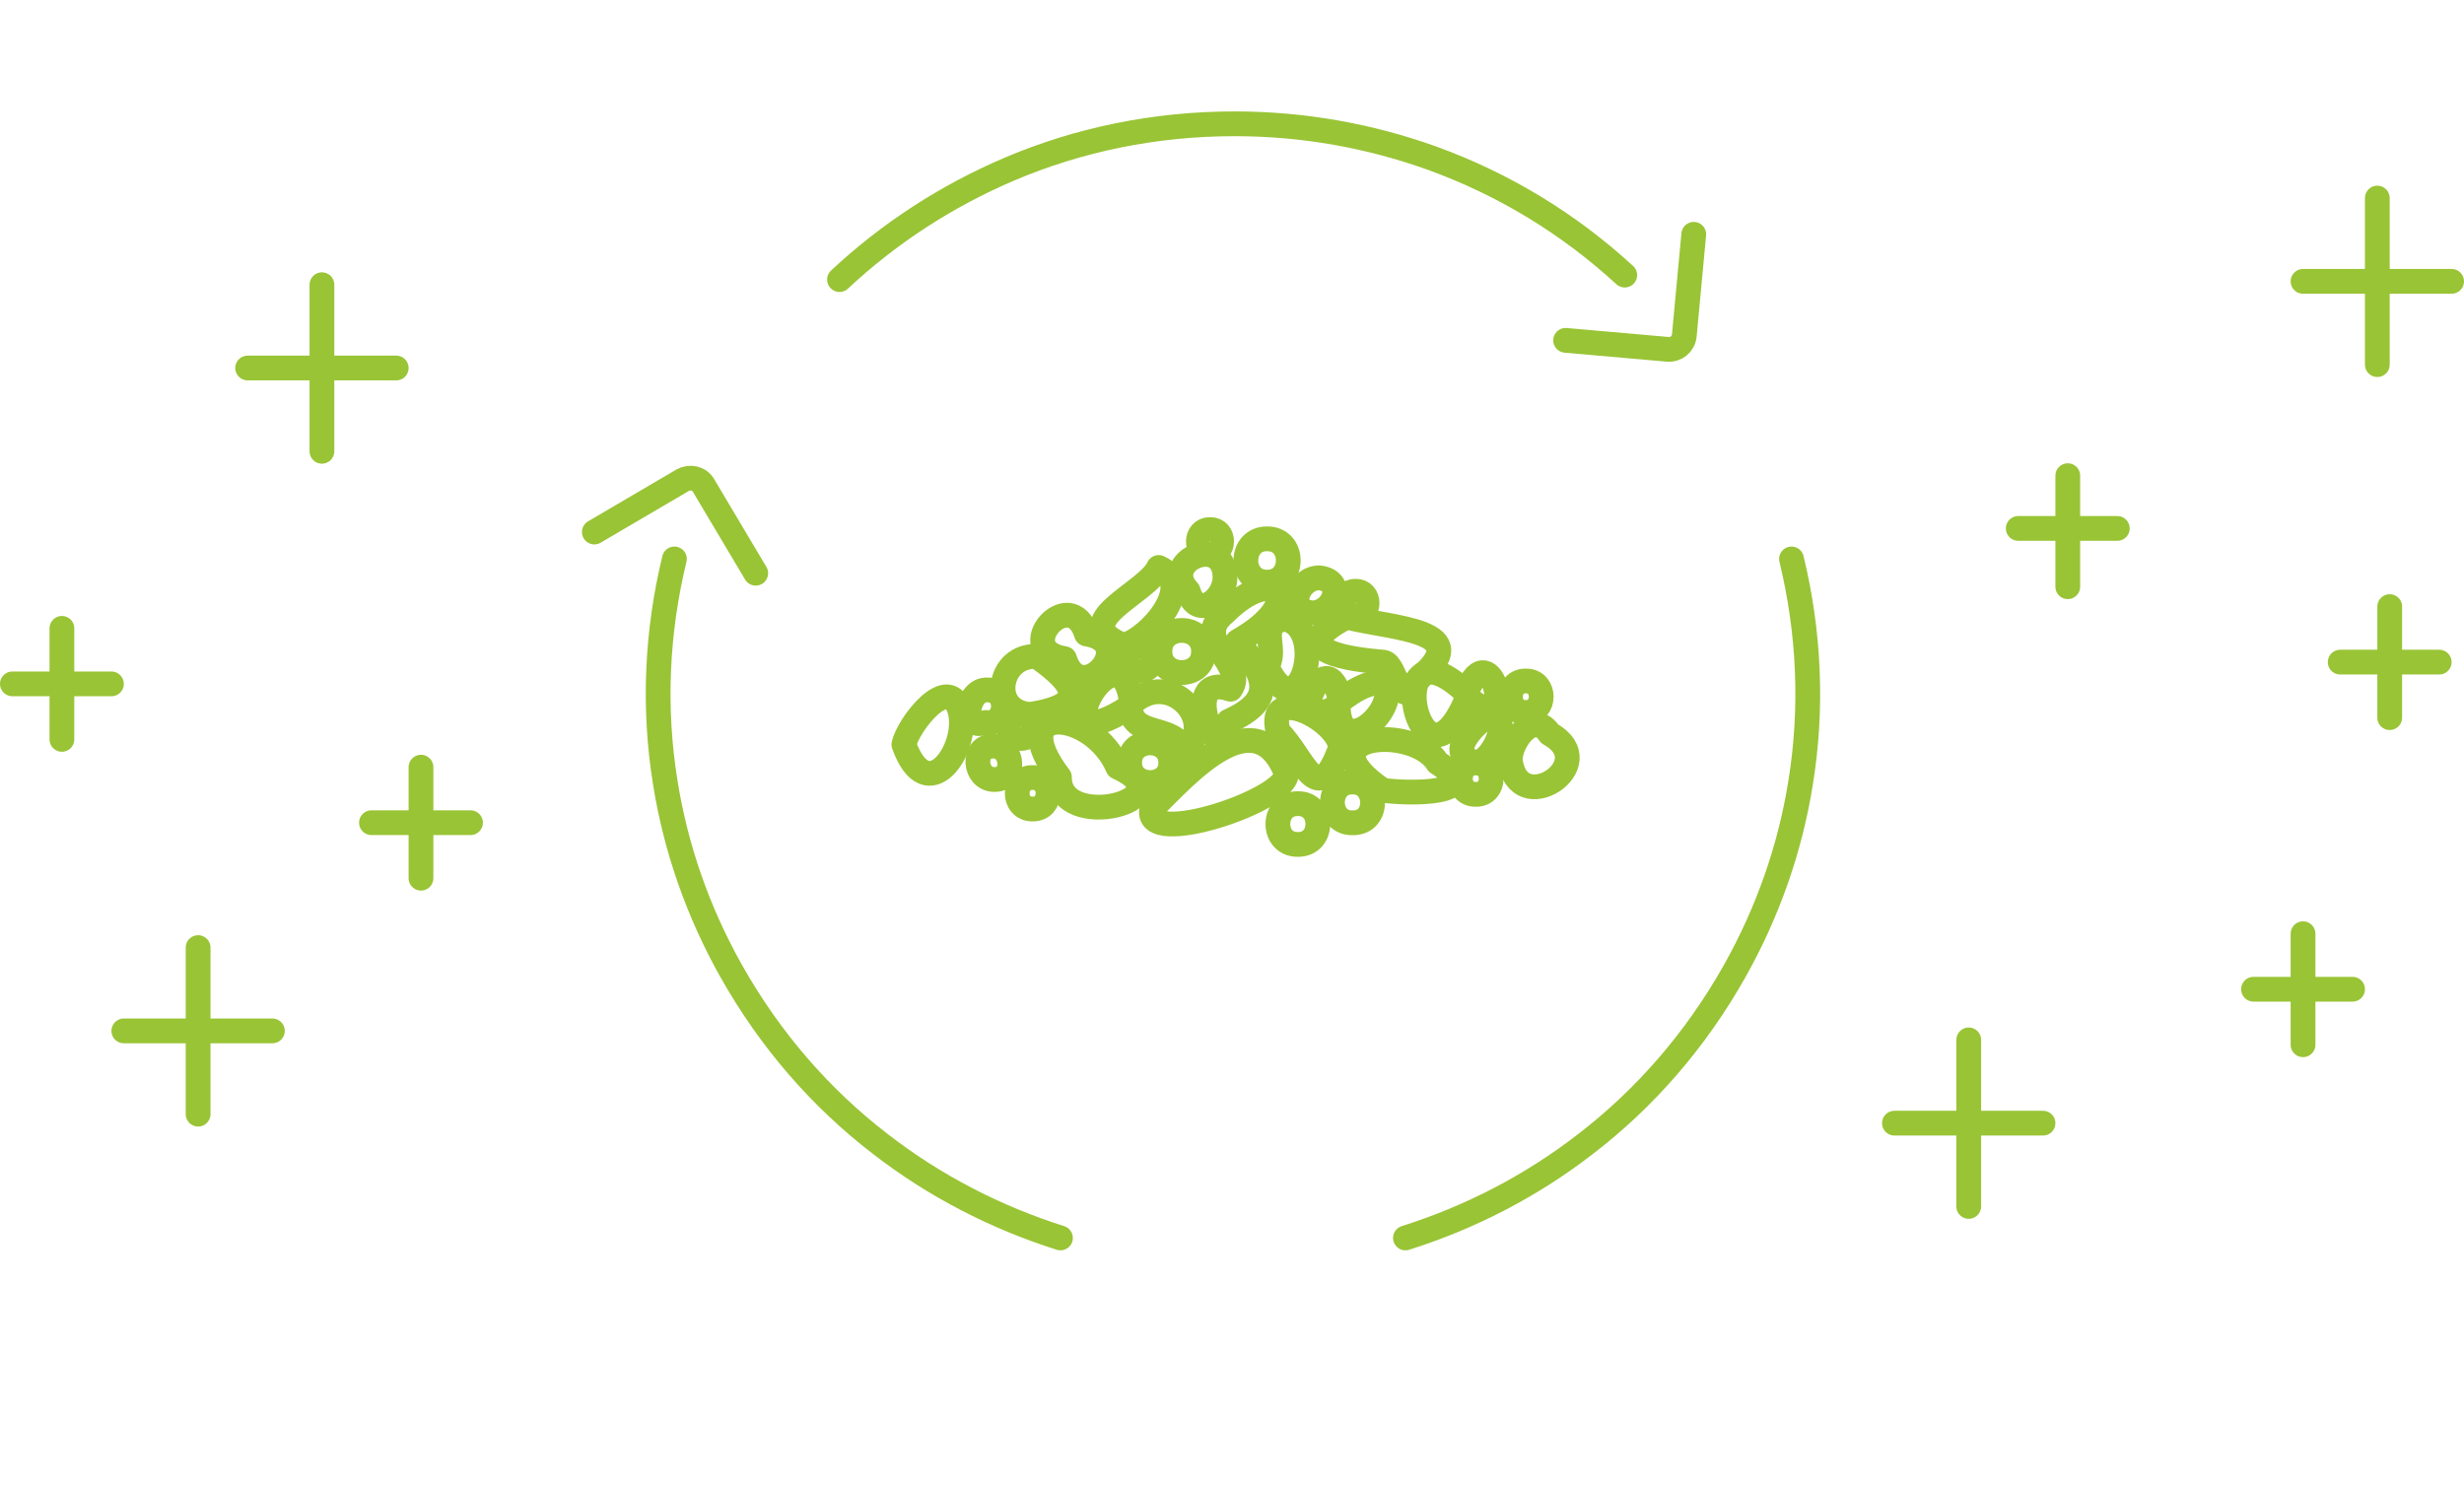 <?xml version="1.0" encoding="UTF-8"?>
<svg xmlns="http://www.w3.org/2000/svg" width="199" height="120" viewBox="0 0 199 120" fill="none">
  <path d="M67.801 22.584C71.781 18.862 76.425 15.831 81.533 13.657C87.105 11.285 93.274 10 99.709 10C105.314 10 110.655 10.988 115.63 12.767C121.468 14.876 126.741 18.104 131.219 22.222" stroke="#99C435" stroke-width="2" stroke-linecap="round" stroke-linejoin="round"></path>
  <path d="M113.508 100C118.715 98.353 123.657 95.816 128.036 92.423C132.845 88.734 136.958 84.023 140.109 78.422C142.829 73.58 144.587 68.441 145.416 63.269C146.411 57.175 146.113 51.014 144.686 45.15" stroke="#99C435" stroke-width="2" stroke-linecap="round" stroke-linejoin="round"></path>
  <path d="M85.646 100C80.439 98.353 75.497 95.816 71.118 92.423C66.309 88.734 62.196 84.023 59.045 78.422C56.325 73.58 54.567 68.441 53.738 63.269C52.743 57.175 53.042 51.014 54.468 45.15" stroke="#99C435" stroke-width="2" stroke-linecap="round" stroke-linejoin="round"></path>
  <path d="M136.793 18.927L136.03 27.097C135.964 27.789 135.367 28.283 134.67 28.217L126.444 27.492" stroke="#99C435" stroke-width="2" stroke-linecap="round" stroke-linejoin="round"></path>
  <path d="M48 42.976L55.131 38.792C55.728 38.463 56.491 38.628 56.823 39.221L61.035 46.303" stroke="#99C435" stroke-width="2" stroke-linecap="round" stroke-linejoin="round"></path>
  <path d="M171 42.685L163 42.685" stroke="#99C435" stroke-width="2" stroke-linecap="round"></path>
  <path d="M16 76.545V90" stroke="#99C435" stroke-width="2" stroke-linecap="round"></path>
  <path d="M192 16V29.454" stroke="#99C435" stroke-width="2" stroke-linecap="round"></path>
  <path d="M34 61.97V70.939" stroke="#99C435" stroke-width="2" stroke-linecap="round"></path>
  <path d="M186 75.424V84.394" stroke="#99C435" stroke-width="2" stroke-linecap="round"></path>
  <path d="M5 50.758V59.727" stroke="#99C435" stroke-width="2" stroke-linecap="round"></path>
  <path d="M167 38.424V47.394" stroke="#99C435" stroke-width="2" stroke-linecap="round"></path>
  <path d="M22 83.273L10 83.273" stroke="#99C435" stroke-width="2" stroke-linecap="round"></path>
  <path d="M198 22.727L186 22.727" stroke="#99C435" stroke-width="2" stroke-linecap="round"></path>
  <path d="M159 84V97.454" stroke="#99C435" stroke-width="2" stroke-linecap="round"></path>
  <path d="M165 90.727L153 90.727" stroke="#99C435" stroke-width="2" stroke-linecap="round"></path>
  <path d="M26 23V36.455" stroke="#99C435" stroke-width="2" stroke-linecap="round"></path>
  <path d="M32 29.727L20 29.727" stroke="#99C435" stroke-width="2" stroke-linecap="round"></path>
  <path d="M38 66.455L30 66.455" stroke="#99C435" stroke-width="2" stroke-linecap="round"></path>
  <path d="M190 79.909L182 79.909" stroke="#99C435" stroke-width="2" stroke-linecap="round"></path>
  <path d="M193 49V57.97" stroke="#99C435" stroke-width="2" stroke-linecap="round"></path>
  <path d="M197 53.485L189 53.485" stroke="#99C435" stroke-width="2" stroke-linecap="round"></path>
  <path d="M9 55.242L1 55.242" stroke="#99C435" stroke-width="2" stroke-linecap="round"></path>
  <path d="M102.333 47.022C104.616 47.051 104.616 43.498 102.333 43.526C100.049 43.498 100.049 47.051 102.333 47.022Z" stroke="#99C435" stroke-width="2" stroke-linecap="round" stroke-linejoin="round"></path>
  <path d="M103.874 62.433C101.373 56.28 95.89 62.506 93.025 65.351C92.284 68.601 104.267 64.528 103.874 62.433Z" stroke="#99C435" stroke-width="2" stroke-linecap="round" stroke-linejoin="round"></path>
  <path d="M90.756 52.135C92.923 51.543 96.602 47.166 93.577 45.838C92.618 47.946 86.001 50.272 90.756 52.135Z" stroke="#99C435" stroke-width="2" stroke-linecap="round" stroke-linejoin="round"></path>
  <path d="M85.971 53.204C87.266 57.292 92.065 51.904 87.746 51.211C86.451 47.123 81.652 52.511 85.971 53.204Z" stroke="#99C435" stroke-width="2" stroke-linecap="round" stroke-linejoin="round"></path>
  <path d="M83.224 57.71C87.849 56.959 87.078 55.399 83.748 53.03C80.592 52.857 79.836 57.522 83.224 57.71Z" stroke="#99C435" stroke-width="2" stroke-linecap="round" stroke-linejoin="round"></path>
  <path d="M97.199 52.626C97.228 50.358 93.651 50.358 93.68 52.626C93.651 54.894 97.228 54.894 97.199 52.626Z" stroke="#99C435" stroke-width="2" stroke-linecap="round" stroke-linejoin="round"></path>
  <path d="M112.004 56.093C111.669 54.143 109.095 55.934 108.252 56.613C107.19 51.225 103.322 59.834 108.077 57.017C108.121 60.989 111.829 58.36 112.018 56.093H112.004Z" stroke="#99C435" stroke-width="2" stroke-linecap="round" stroke-linejoin="round"></path>
  <path d="M109.472 49.679C110.723 49.694 110.723 47.73 109.472 47.758C108.222 47.744 108.222 49.708 109.472 49.679Z" stroke="#99C435" stroke-width="2" stroke-linecap="round" stroke-linejoin="round"></path>
  <path d="M98.9 49.506C96.166 51.731 100.776 53.666 99.38 55.674C94.828 54.099 98.987 63.416 99.235 58.259C103.205 56.483 102.114 54.518 99.962 51.803C105.721 48.553 103.03 45.39 98.9 49.506Z" stroke="#99C435" stroke-width="2" stroke-linecap="round" stroke-linejoin="round"></path>
  <path d="M90.277 61.971C88.226 57.233 80.97 56.742 85.565 62.78C85.507 67.301 96.05 64.585 90.277 61.971Z" stroke="#99C435" stroke-width="2" stroke-linecap="round" stroke-linejoin="round"></path>
  <path d="M116.105 61.61C114.171 58.461 105.067 59.342 111.669 63.834C113.575 64.123 120.235 64.268 116.105 61.61Z" stroke="#99C435" stroke-width="2" stroke-linecap="round" stroke-linejoin="round"></path>
  <path d="M123.23 57.551C124.888 57.58 124.888 54.98 123.23 55.009C121.572 54.98 121.572 57.58 123.23 57.551Z" stroke="#99C435" stroke-width="2" stroke-linecap="round" stroke-linejoin="round"></path>
  <path d="M108.266 60.397C108.164 58.201 102.216 55.11 103.219 59.097C105.372 61.206 106.361 65.64 108.266 60.397Z" stroke="#99C435" stroke-width="2" stroke-linecap="round" stroke-linejoin="round"></path>
  <path d="M79.588 58.361C81.406 58.606 81.58 55.717 79.748 55.732C78.09 55.631 77.523 59.054 79.588 58.361Z" stroke="#99C435" stroke-width="2" stroke-linecap="round" stroke-linejoin="round"></path>
  <path d="M97.723 44.697C98.974 44.711 98.974 42.747 97.723 42.776C96.472 42.761 96.472 44.725 97.723 44.697Z" stroke="#99C435" stroke-width="2" stroke-linecap="round" stroke-linejoin="round"></path>
  <path d="M95.962 47.744C96.689 50.214 99.074 48.307 98.929 46.473C98.74 43.151 93.664 45.346 95.962 47.744Z" stroke="#99C435" stroke-width="2" stroke-linecap="round" stroke-linejoin="round"></path>
  <path d="M125.151 59.27C123.842 57.291 122.009 59.834 121.966 61.336C122.504 66.319 129.528 61.711 125.151 59.27Z" stroke="#99C435" stroke-width="2" stroke-linecap="round" stroke-linejoin="round"></path>
  <path d="M108.746 49.853C103.307 52.655 109.415 53.291 111.756 53.493C112.803 53.666 113.051 57.855 114.505 54.88C119.42 50.835 112.498 50.821 108.746 49.839V49.853Z" stroke="#99C435" stroke-width="2" stroke-linecap="round" stroke-linejoin="round"></path>
  <path d="M118.52 56.338C122.737 60.065 120.41 50.748 118.432 55.963C111.248 49.174 114.608 65.9 118.52 56.338Z" stroke="#99C435" stroke-width="2" stroke-linecap="round" stroke-linejoin="round"></path>
  <path d="M102.305 53.825C104.864 59.342 107.336 50.792 103.788 49.997C101.461 50.402 103.279 52.496 102.305 53.825Z" stroke="#99C435" stroke-width="2" stroke-linecap="round" stroke-linejoin="round"></path>
  <path d="M80.213 60.267C78.439 60.267 78.657 62.968 80.315 62.968C82.09 62.968 81.871 60.267 80.213 60.267Z" stroke="#99C435" stroke-width="2" stroke-linecap="round" stroke-linejoin="round"></path>
  <path d="M119.189 61.624C117.531 61.596 117.531 64.195 119.189 64.167C120.847 64.195 120.847 61.596 119.189 61.624Z" stroke="#99C435" stroke-width="2" stroke-linecap="round" stroke-linejoin="round"></path>
  <path d="M104.819 64.918C102.667 64.889 102.667 68.24 104.819 68.211C106.972 68.24 106.972 64.889 104.819 64.918Z" stroke="#99C435" stroke-width="2" stroke-linecap="round" stroke-linejoin="round"></path>
  <path d="M105.94 49.506C107.714 49.55 108.732 46.921 106.55 46.675C104.863 46.675 103.802 49.275 105.94 49.506Z" stroke="#99C435" stroke-width="2" stroke-linecap="round" stroke-linejoin="round"></path>
  <path d="M109.226 63.17C107.045 63.141 107.088 66.564 109.284 66.463C111.422 66.478 111.349 63.127 109.226 63.17Z" stroke="#99C435" stroke-width="2" stroke-linecap="round" stroke-linejoin="round"></path>
  <path d="M83.398 62.809C81.74 62.78 81.74 65.38 83.398 65.351C85.056 65.38 85.056 62.78 83.398 62.809Z" stroke="#99C435" stroke-width="2" stroke-linecap="round" stroke-linejoin="round"></path>
  <path d="M93.025 53.233C93.04 51.99 91.062 51.99 91.091 53.233C91.077 54.475 93.054 54.475 93.025 53.233Z" stroke="#99C435" stroke-width="2" stroke-linecap="round" stroke-linejoin="round"></path>
  <path d="M77.552 57.494C76.679 54.186 73.335 58.562 73 60.137C74.876 65.423 78.264 60.498 77.552 57.494Z" stroke="#99C435" stroke-width="2" stroke-linecap="round" stroke-linejoin="round"></path>
  <path d="M94.552 61.61C94.567 59.472 91.207 59.472 91.237 61.61C91.207 63.748 94.581 63.748 94.552 61.61Z" stroke="#99C435" stroke-width="2" stroke-linecap="round" stroke-linejoin="round"></path>
  <path d="M95.657 60.556C98.435 58.36 94.494 53.926 91.396 56.829C90.524 49.55 83.442 62.231 91.28 57.06C91.382 59.646 94.625 58.432 95.643 60.556H95.657Z" stroke="#99C435" stroke-width="2" stroke-linecap="round" stroke-linejoin="round"></path>
  <path d="M83.397 58.721C83.412 57.479 81.434 57.479 81.463 58.721C81.449 59.964 83.427 59.964 83.397 58.721Z" stroke="#99C435" stroke-width="2" stroke-linecap="round" stroke-linejoin="round"></path>
  <path d="M120.336 57.754C119.246 58.245 116.454 61.047 119.289 61.61C120.525 61.451 122.227 57.999 120.336 57.754Z" stroke="#99C435" stroke-width="2" stroke-linecap="round" stroke-linejoin="round"></path>
</svg>
